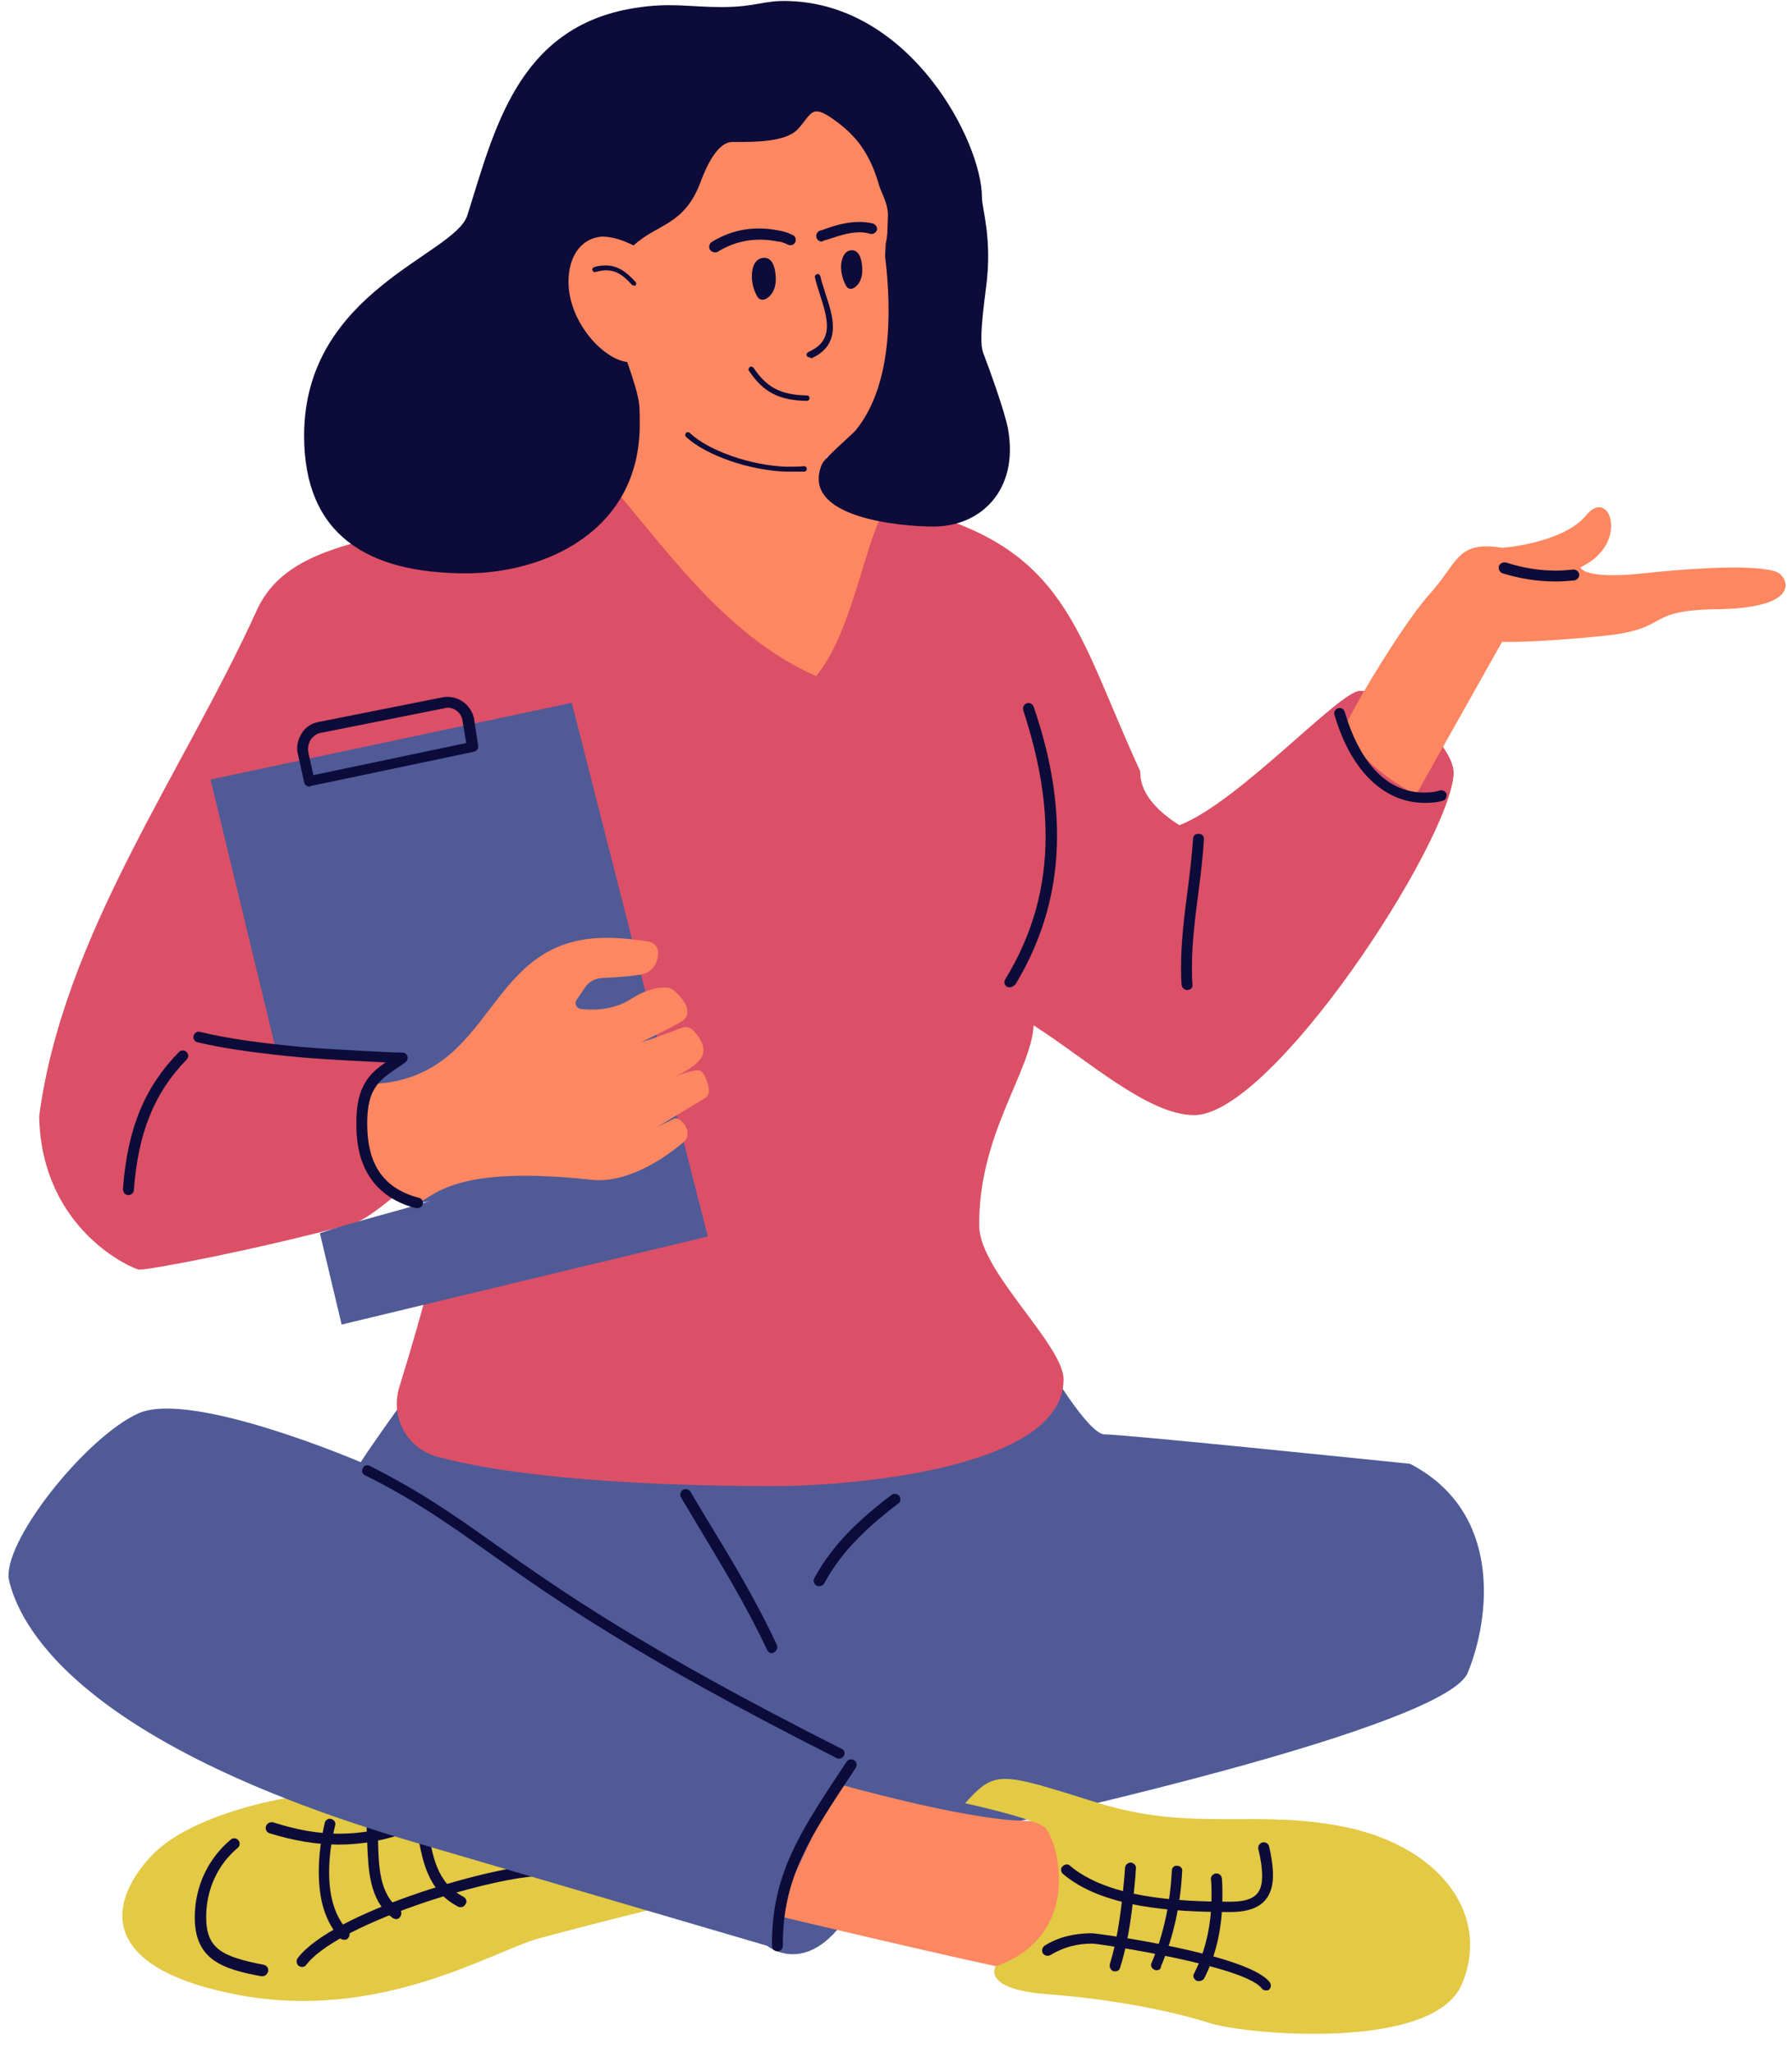 <?xml version="1.0" encoding="UTF-8"?><svg xmlns="http://www.w3.org/2000/svg" xmlns:xlink="http://www.w3.org/1999/xlink" height="377.2" preserveAspectRatio="xMidYMid meet" version="1.0" viewBox="-1.6 -0.2 329.4 377.2" width="329.4" zoomAndPan="magnify"><g><g><g><g id="change1_1"><path d="M50.7,330.4c0,0-17,2.8-24.3,10.4s-11.5,20.3,15.1,25.6c26.6,5.3,47.3-7.9,56.1-10.3 c8.9-2.4,19.8-5.1,19.8-5.1S87,341,89.3,327.7C91.6,314.4,72,331.2,50.7,330.4z" fill="#E3C944"/></g><g id="change2_8"><path d="M46.6,363.1c-0.1,0-0.1,0-0.2,0c-6.9-1.3-12.2-2.9-12.2-10.8c0-5.6,2.4-10.8,6.6-14.3 c0.4-0.4,1.1-0.3,1.4,0.1c0.4,0.4,0.3,1.1-0.1,1.4c-3.7,3.1-5.8,7.7-5.8,12.7c0,5.8,2.8,7.3,10.6,8.8c0.5,0.1,0.9,0.6,0.8,1.2 C47.5,362.8,47.1,363.1,46.6,363.1z" fill="#0D0B39"/></g><g id="change2_9"><path d="M60.6,338.9c-4,0-8.2-0.7-12.7-2.1c-0.5-0.2-0.8-0.7-0.6-1.3c0.2-0.5,0.7-0.8,1.3-0.7 c4.3,1.4,8.3,2.1,12.1,2.1c8.4,0,16.3-3,25.7-9.7c0.4-0.3,1.1-0.2,1.4,0.2c0.3,0.4,0.2,1.1-0.2,1.4 C77.7,335.8,69.4,338.9,60.6,338.9z" fill="#0D0B39"/></g><g id="change2_10"><path d="M53.9,361.4c-0.2,0-0.4-0.1-0.6-0.2c-0.4-0.3-0.5-1-0.2-1.4c6.3-8.4,35.1-16.8,44.1-17.1 c0.6-0.1,1,0.4,1,1c0,0.6-0.4,1-1,1c-4.5,0.2-13.9,2.4-22.4,5.4c-10.3,3.6-17.6,7.6-20.1,10.9C54.5,361.3,54.2,361.4,53.9,361.4z" fill="#0D0B39"/></g><g id="change2_11"><path d="M61.7,356.4c-0.3,0-0.6-0.1-0.8-0.3c-2.7-3-3.9-7-3.9-12.2c0-3,0.4-6,1.1-9c0.1-0.5,0.7-0.9,1.2-0.7 c0.5,0.1,0.9,0.7,0.7,1.2c-0.7,2.8-1.1,5.7-1.1,8.6c0,4.6,1.1,8.2,3.5,10.8c0.4,0.4,0.3,1-0.1,1.4 C62.2,356.3,62,356.4,61.7,356.4z" fill="#0D0B39"/></g><g id="change2_12"><path d="M71.2,352.6c-0.2,0-0.4-0.1-0.6-0.2c-4.4-3.2-4.5-9.1-4.7-13.8c0-1.1-0.1-2.1-0.1-3.1 c0-0.6,0.4-1,0.9-1.1c0.6,0,1,0.4,1.1,0.9c0.1,1,0.1,2,0.1,3.2c0.1,4.5,0.3,9.6,3.9,12.2c0.4,0.3,0.5,1,0.2,1.4 C71.8,352.5,71.5,352.6,71.2,352.6z" fill="#0D0B39"/></g><g id="change2_13"><path d="M83.1,350.4c-0.2,0-0.3,0-0.5-0.1c-5.8-3-6.7-8.9-7.6-14.6c-0.1-0.8-0.3-1.7-0.4-2.5 c-0.1-0.5,0.3-1.1,0.8-1.2c0.5-0.1,1.1,0.3,1.2,0.8c0.1,0.8,0.3,1.7,0.4,2.5c0.8,5.5,1.6,10.6,6.6,13.2c0.5,0.3,0.7,0.9,0.4,1.3 C83.8,350.2,83.5,350.4,83.1,350.4z" fill="#0D0B39"/></g></g><g id="change3_2"><path d="M77.4,250.6c0,0-10.3,14.2-12.7,18c0,0-31-13.3-40.8-9c-9.7,4.3-25.5,24.1-23.8,30.9s10.5,29.2,74.9,48.1 s64.4,18.9,64.4,18.9s7.9,6.5,15.8-7.1l30.9-15.9c0,0,78-17.1,82.1-27.2c4.1-10,6.5-29.5-10.6-38.4c0,0-53.2-5.5-56.1-5.4 c-3,0.1-10.6-12.9-10.6-12.9H77.4z" fill="#4F5A97"/></g><g id="change4_6"><path d="M152.3,327.7c0,0,22.9,6.5,33.8,6.8s13.3,2.4,13.3,5.3s-5,23.9-13.3,22.4s-45.2-10.3-45.2-10.3 L152.3,327.7z" fill="#FC8760"/></g><g id="change2_23"><path d="M141.3,358.5c-0.6,0-1-0.4-1-1v-0.3c0-12.8,5.1-20.5,12.9-32.3l0.8-1.2c0.3-0.5,0.9-0.6,1.4-0.3 c0.5,0.3,0.6,0.9,0.3,1.4l-0.8,1.2c-7.6,11.5-12.6,19-12.6,31.2v0.3C142.3,358.1,141.9,358.5,141.3,358.5z" fill="#0D0B39"/></g><g id="change1_2"><path d="M175.8,331.3c0,0,12.4,2.7,14.6,4.4s7.7,19.7-9,25.6c0,0-2.6,4.2,9.5,5.1s23.3,3.2,29.8,5.3 c6.5,2.1,41.1,5.3,46.4-7.1s-3.5-24.8-20.4-28.7c-16.8-3.8-28.7,0.9-46.6-4.7S181.4,325.1,175.8,331.3z" fill="#E3C944"/></g><g id="change2_24"><path d="M224.4,351.3c-10.4,0-23.3-0.8-30.6-7c-0.4-0.4-0.5-1-0.1-1.4c0.4-0.4,1-0.5,1.4-0.1 c6.9,5.8,19.3,6.6,29.4,6.6c4.3,0,5.9-1.3,5.9-4.7c0-1.6-0.3-3.4-0.7-5c-0.1-0.5,0.2-1.1,0.8-1.2c0.5-0.1,1.1,0.2,1.2,0.8 c0.4,1.7,0.7,3.6,0.7,5.4C232.3,350.6,227.8,351.3,224.4,351.3z" fill="#0D0B39"/></g><g id="change2_25"><path d="M231.1,365.7c-0.3,0-0.6-0.1-0.8-0.4c-3.2-4.1-29.2-8.1-31.1-8.2c-2.9,0-5.4,0.7-7.7,2.1 c-0.5,0.3-1.1,0.1-1.4-0.3c-0.3-0.5-0.1-1.1,0.3-1.4c2.5-1.6,5.5-2.3,8.7-2.3c1.1,0,28.7,3.8,32.7,9c0.3,0.4,0.3,1.1-0.2,1.4 C231.6,365.7,231.3,365.7,231.1,365.7z" fill="#0D0B39"/></g><g id="change2_26"><path d="M203.4,362.2c-0.1,0-0.2,0-0.3,0c-0.5-0.2-0.8-0.7-0.7-1.3c1.6-5.2,2.2-10.9,2.7-16.3l0.1-1.5 c0.1-0.5,0.5-0.9,1.1-0.9c0.5,0.1,1,0.5,0.9,1.1l-0.1,1.5c-0.5,5.6-1.1,11.3-2.8,16.7C204.2,361.9,203.9,362.2,203.4,362.2z" fill="#0D0B39"/></g><g id="change2_27"><path d="M211,362c-0.1,0-0.3,0-0.4-0.1c-0.5-0.2-0.8-0.8-0.5-1.3c2.2-5.2,3.4-10.9,3.7-16.9c0-0.6,0.5-1,1-0.9 c0.6,0,1,0.5,0.9,1c-0.3,6.2-1.6,12.1-3.9,17.5C211.8,361.8,211.4,362,211,362z" fill="#0D0B39"/></g><g id="change2_28"><path d="M218.8,364c-0.2,0-0.3,0-0.5-0.1c-0.5-0.3-0.7-0.9-0.4-1.3c2.1-4.2,3.2-8.9,3.2-14.3c0-1,0-2-0.1-3 c-0.1-0.5,0.3-1,0.9-1.1c0.6,0,1,0.3,1.1,0.9c0.1,1,0.1,2.2,0.1,3.2c0,5.8-1.1,10.8-3.4,15.3C219.5,363.8,219.2,364,218.8,364z" fill="#0D0B39"/></g><g id="change2_29"><path d="M152.6,323.1c-0.2,0-0.3,0-0.4-0.1c-37-18.7-52-29.3-64.1-37.9c-7.5-5.3-13.4-9.5-22.6-14.1 c-0.5-0.2-0.7-0.8-0.4-1.3c0.2-0.5,0.8-0.7,1.3-0.4c9.3,4.7,15.3,8.9,22.9,14.3c12,8.5,27,19.1,63.8,37.7c0.5,0.2,0.7,0.8,0.4,1.3 C153.3,322.9,153,323.1,152.6,323.1z" fill="#0D0B39"/></g><g id="change2_30"><path d="M140.3,303.7c-0.4,0-0.7-0.2-0.9-0.6c-3.9-8.3-8.5-15.8-13.3-23.8c-0.8-1.4-1.7-2.8-2.5-4.2 c-0.3-0.5-0.1-1.1,0.3-1.4c0.5-0.3,1.1-0.1,1.4,0.3c0.8,1.4,1.7,2.8,2.5,4.2c4.7,7.7,9.5,15.6,13.4,24c0.2,0.5,0,1.1-0.5,1.3 C140.6,303.7,140.5,303.7,140.3,303.7z" fill="#0D0B39"/></g><g id="change2_31"><path d="M149,291.4c-0.2,0-0.3,0-0.5-0.1c-0.5-0.3-0.7-0.9-0.4-1.4c3.6-6.7,9.2-11.5,14.2-15.3 c0.4-0.3,1.1-0.2,1.4,0.2s0.3,1.1-0.2,1.4c-4.8,3.7-10.2,8.3-13.6,14.7C149.7,291.2,149.4,291.4,149,291.4z" fill="#0D0B39"/></g></g><g><g id="change4_1"><path d="M106.3,87.5c-6.6,7.6-22.6,15.5-22.6,25.3c0,12.1,26.1,30.3,52.3,30.3c30.8,0,50.1-19.5,50.1-32.5 c0-17.6-36-6.8-36-29.8c0-3.7,0.7-7.5,1.2-10.7c-13-0.4-26.6-7.6-36.5-16.2C113.4,65.3,115.5,76.9,106.3,87.5z" fill="#FC8760"/></g><g id="change5_1"><path d="M208,141.6c0,0.1,0,0.1,0,0.2c0,4.2,3.7,7.5,7.2,9.7c10.9-4.2,29.4-24.7,33.2-24.7 c5.7,0,17.2,9.6,17.2,15.1c0,0.1,0,0.1,0,0.2c-0.7,12.6-33.3,62.7-47.7,62.7c-8.5,0-19.9-10.4-29.5-16.5 c-0.5,8.6-10.2,20.1-10,36.9c0.1,8.4,15.5,21.8,15.5,28.2c0,16.2-38.2,19.6-53.4,19.6c-16.6,0-44.7-0.8-61.7-5.4 c-5.6-1.5-8.7-7.3-7-12.8c19.3-62.4,0.2-32.4-8.7-30c-17.4,4.7-36.8,8.4-39.1,8.4c-0.9,0-18-7.1-18.4-28.2l0,0 c4.4-33.3,26.3-62.9,40-93c7.7-17,35.2-11,58.4-26.3c1.4-0.9,3.3-0.7,4.4,0.6c11.8,13.3,22.5,30,40,37.8 c5.8-6.9,8.2-20.3,11.3-27.9c0.9-2.2,3.4-3.5,5.7-2.9C194.7,100.4,196.2,116,208,141.6" fill="#DB5066"/></g><g id="change2_1"><path d="M184,181.3c-0.2,0-0.4,0-0.5-0.1c-0.5-0.3-0.6-0.9-0.3-1.4c5-8.2,7.4-16.8,7.4-26.3 c0-7.3-1.4-14.8-4.1-23.1c-0.2-0.5,0.1-1.1,0.6-1.3c0.5-0.2,1.1,0.1,1.3,0.6c2.9,8.5,4.3,16.2,4.3,23.7c0,9.8-2.5,18.8-7.6,27.3 C184.7,181.1,184.4,181.3,184,181.3z" fill="#0D0B39"/></g><g id="change2_2"><path d="M22,219.5C22,219.5,22,219.5,22,219.5c-0.6,0-1-0.5-1-1.1c0.8-11.1,4-18.8,10.3-25.2c0.4-0.4,1-0.4,1.4,0 c0.4,0.4,0.4,1,0,1.4c-5.9,6-8.9,13.4-9.7,24C23,219.1,22.5,219.5,22,219.5z" fill="#0D0B39"/></g><g id="change3_1"><path d="M128.5,227.1l-67.3,16.2l-4-16.8c6.5-2.2,14.7-4.1,21.1-6.2c-1.1,0.4-2.2,0.6-3.2,0.6 c-6.6,0-10.2-7.9-10.2-14.8c0-7.9,3.6-9.1,7.4-11.9c-7.8-0.4-15.6-0.6-23.2-1.5l-12-49.6l66.4-14.1L128.5,227.1z" fill="#4F5A97"/></g><g id="change4_2"><path d="M66.3,199.1c23.7-0.7,20.6-26.9,43.6-26.9c2.6,0,5.2,0.3,7.8,0.7c1,0.2,1.7,1.1,1.7,2.1 c-0.1,1.6-0.8,3.6-3.4,4c-2.5,0.4-5.4,0.5-7,0.6c-1.3,0.1-2.4,0.7-3.1,1.8l-1.5,2.2c-0.5,0.7,0,1.6,0.8,1.7 c2.1,0.2,5.8,0.3,9.1-1.8c3.4-2.2,6.9-2.7,8-1.6c2.1,1.8,3.2,4,1.9,5.3c-0.6,0.6-4.1,2.3-7.9,4.2c0,0,4-1.3,7-2.5 c1.2-0.5,1.9-0.3,2.6,0.4c1.1,1.2,2.3,3,1.6,4.6c-1.3,2.7-7.2,4.7-7.2,4.7s5.4-2.4,6.7-2c0.4,0.1,0.7,0.6,1,1.1 c0.7,1.6,1.1,3.2,0.1,3.9l-8.9,5.4l3.2-1.6c0.7-0.2,1.8,0.9,2.1,1.6l0.1,0.2c0.4,0.9,0.2,2-0.6,2.6c-2.8,2.4-9.9,7.6-16.8,6.9 c-25.4-2.8-28.9,3-32,4.3C72,222.2,61,212.8,66.3,199.1z" fill="#FC8760"/></g><g id="change2_3"><path d="M55.3,144.4c-0.5,0-0.9-0.3-1-0.8l-1.1-5c-0.4-1.3-0.1-2.7,0.6-3.9c0.7-1.2,1.9-2,3.3-2.2l22.6-4.5 c2.6-0.5,5.1,1.1,5.8,3.7l0.8,5.2c0.1,0.5-0.3,1-0.8,1.1l-30,6.3C55.5,144.4,55.4,144.4,55.3,144.4z M80.7,129.9 c-0.2,0-0.4,0-0.6,0.1l-22.6,4.5c-0.8,0.1-1.5,0.6-2,1.3c-0.4,0.7-0.6,1.6-0.4,2.4l0.9,4.1l28.1-5.9l-0.7-4.2 C83.2,130.9,82,129.9,80.7,129.9z" fill="#0D0B39"/></g><g id="change4_3"><path d="M245.8,133.3c-0.2-0.8,10-18.3,15.4-24.3s4.9-9.8,13.4-8.5c0,0,11.1-0.8,15.4-6c4.3-5.3,8.1,5.3-1.1,9.6 c0,0,0.5,2.3,11.6,1.1s23.3-1.7,25.2,0.2s2.1,6.2-11.7,6.4c-13.8,0.2-8.1,3.6-20.9,4.9c-12.8,1.3-18.6,1.1-18.6,1.1l-15.8,28.1 C258.8,145.9,247.9,140.7,245.8,133.3z" fill="#FC8760"/></g><g id="change2_4"><path d="M284.4,106.7c-3.3,0-6.5-0.5-9.8-1.5c-0.5-0.2-0.8-0.7-0.7-1.3c0.2-0.5,0.7-0.8,1.3-0.7 c3.1,1,6.1,1.5,9.2,1.5c1.1,0,2.1-0.1,3.2-0.2c0.6,0,1,0.4,1.1,0.9c0,0.6-0.4,1-0.9,1.1C286.7,106.6,285.6,106.7,284.4,106.7z" fill="#0D0B39"/></g><g id="change2_5"><path d="M260.3,147.4c-7.5,0-13.6-5.9-16.6-16.2c-0.2-0.5,0.2-1.1,0.7-1.2c0.5-0.2,1.1,0.2,1.2,0.7 c1.6,5.5,5.6,14.8,14.6,14.8c1.1,0,2-0.1,2.9-0.4c0.5-0.1,1.1,0.2,1.2,0.7c0.1,0.5-0.2,1.1-0.7,1.2 C262.7,147.3,261.6,147.4,260.3,147.4z" fill="#0D0B39"/></g><g id="change2_6"><path d="M216.6,181.8c-0.5,0-0.9-0.4-1-0.9c-0.1-1.1-0.1-2.3-0.1-3.4c0-4.7,0.6-9.4,1.2-14c0.4-3.1,0.8-6.4,1-9.5 c0-0.6,0.5-1,1.1-0.9c0.6,0,1,0.5,0.9,1.1c-0.2,3.2-0.6,6.5-1,9.6c-0.6,4.5-1.2,9.3-1.2,13.8c0,1.1,0,2.2,0.1,3.2 C217.7,181.3,217.3,181.8,216.6,181.8C216.7,181.8,216.7,181.8,216.6,181.8z" fill="#0D0B39"/></g><g><g id="change4_4"><path d="M139.1,14.5c12.2-1.2,22.5,8.9,22.5,21.1c0,3.7,0.1,7.7,0.5,11c1.5,12.2,1.2,27.8-8.5,35.2 s-29.4,8.1-38.7-8.6c0,0-7.9-18.9-1.7-37.3C117,24.6,127.3,15.7,139.1,14.5z" fill="#FC8760"/></g><g id="change2_14"><path d="M183.7,78.7c2,11.3-5.1,17.9-13.7,17.9c-6,0-24.7-1.6-20.5-11.5c0.5-1.1,5.4-5.3,6.2-6.2 c6.5-8,6.7-21.2,5.4-32c0-0.7,0.1-1.4,0.1-2.2c0.2-1,0.2-1,0.3-2l0.1-2.7c0.2-2.6-1.1-4.5-1.6-6.1c-1.5-5.3-3.8-8.7-7.5-11.5 c-5-3.8-4.7-1.9-7.4,1.1c-2.2,2.4-7.8,2.4-11.3,2.4c-0.2,0-0.5,0-0.7,0c-2.8-0.1-4.9,4.6-5.9,7.3c-3,8.1-8,7.7-12.3,11.7 c-1.7,1.6-6.3,2.1-6.3,5.2c0,3.7,1.6,6.3,2.9,10.2c0.7,2.1,4.1,10.6,4.4,13.9c0.1,1.1,0.1,2.3,0.1,3.6 c0,19.9-17.8,27.4-31.9,27.4c-18.2,0-29.8-7.1-29.8-25.3c0-26.6,27.7-33.2,30-40.5C89.2,24,93.4,4.8,114.9,1.3 c6.7-1.1,10.2-0.2,16.1-0.2c6.6,0,7.6-1.3,12.6-1.1c22.4,0.8,35.3,26,35.3,36.1c0,2.1,1.9,7.4,0.8,16.2c-1.2,8.9-1,11-0.6,12.3 C180.1,67.2,183.1,75.4,183.7,78.7z" fill="#0D0B39"/></g><g id="change4_5"><path d="M117.1,46.1c-2.6-1.4-5.1-2.8-8.1-2.8l0,0c-4.2,0.4-6.1,4.1-6.1,8.3c0,7.6,6.8,14.8,11.4,14.8 c2.4,0,4.3-2,4.3-6.9c0-1-0.1-2.2-0.3-3.5C117.9,52.7,117.3,49.5,117.1,46.1z" fill="#FC8760"/></g><g id="change2_15"><path d="M114.9,52.3c-0.1,0-0.3-0.1-0.4-0.2c-1.7-1.9-3-2.6-4.7-2.6c-0.6,0-1.2,0.1-1.9,0.3 c-0.3,0.1-0.5-0.1-0.6-0.3c-0.1-0.3,0.1-0.5,0.3-0.6c0.7-0.2,1.5-0.3,2.1-0.3c2,0,3.6,0.9,5.5,3c0.2,0.2,0.2,0.5,0,0.7 C115.2,52.3,115,52.3,114.9,52.3z" fill="#0D0B39"/></g><g id="change2_16"><path d="M129.8,46.2c-0.3,0-0.7-0.2-0.9-0.5c-0.3-0.5-0.1-1.1,0.3-1.4c3.9-2.4,8-3,12.5-2.1 c0.6,0.1,1.4,0.3,2.4,0.8c0.5,0.2,0.7,0.8,0.5,1.3c-0.2,0.5-0.8,0.7-1.3,0.5c-0.8-0.4-1.5-0.6-1.9-0.6c-4-0.8-7.7-0.2-11.1,1.9 C130.2,46.2,130,46.2,129.8,46.2z" fill="#0D0B39"/></g><g id="change2_17"><path d="M149.4,44.2c-0.4,0-0.8-0.3-0.9-0.7c-0.2-0.5,0.1-1.1,0.6-1.3l0.4-0.1c1.9-0.7,4.3-1.5,6.8-1.5 c0.9,0,1.8,0.1,2.6,0.3c0.5,0.2,0.8,0.7,0.7,1.2c-0.2,0.5-0.7,0.8-1.2,0.7c-0.6-0.2-1.3-0.3-2-0.3c-2.1,0-4.2,0.8-6.1,1.4 l-0.4,0.1C149.6,44.2,149.5,44.2,149.4,44.2z" fill="#0D0B39"/></g><g id="change2_18"><path d="M137.6,54.3c-0.6-1-1-2.4-1-3.7c0-1.7,0.6-3.4,2.3-3.4s2.1,2.3,2.1,4c0,2.5-1.6,3.7-2.4,3.7 C138.2,54.9,137.8,54.7,137.6,54.3z" fill="#0D0B39"/></g><g id="change2_19"><path d="M153.9,52.3c-0.5-0.9-0.9-2.2-0.9-3.4c0-1.5,0.6-3.1,2-3.1c1.5,0,1.9,2.1,1.9,3.7c0,2.3-1.4,3.4-2.1,3.4 C154.4,52.9,154.1,52.7,153.9,52.3z" fill="#0D0B39"/></g><g id="change2_20"><path d="M147.2,65.5c-0.2,0-0.4-0.1-0.5-0.3c-0.1-0.3,0-0.5,0.3-0.7c2.3-1,3.4-2.5,3.4-4.8c0-1.8-0.7-3.9-1.3-5.8 c-0.3-1-0.7-2.1-0.9-3.1c-0.1-0.3,0.1-0.5,0.4-0.6c0.3-0.1,0.5,0.1,0.6,0.4c0.2,1,0.6,2,0.9,3.1c0.7,2.1,1.4,4.2,1.4,6.2 c0,2.7-1.3,4.6-4,5.8C147.4,65.5,147.3,65.5,147.2,65.5z" fill="#0D0B39"/></g><g id="change2_21"><path d="M146.7,73.5C146.7,73.5,146.7,73.5,146.7,73.5c-5.1-0.1-8-1.6-10.6-5.5c-0.2-0.2-0.1-0.5,0.1-0.7 c0.2-0.2,0.5-0.1,0.7,0.1c2.4,3.6,5,5,9.8,5.1c0.3,0,0.5,0.2,0.5,0.5C147.2,73.3,147,73.5,146.7,73.5z" fill="#0D0B39"/></g><g id="change2_22"><path d="M142.9,86.5c-6.7-0.2-14.8-3-18.4-6.4c-0.2-0.2-0.2-0.5,0-0.7c0.2-0.2,0.5-0.2,0.7,0 c3.5,3.3,11.3,6,17.8,6.2c1.1,0,2.2,0,3.2-0.1c0.3,0,0.5,0.2,0.5,0.5s-0.2,0.5-0.5,0.5C145.1,86.5,144,86.5,142.9,86.5z" fill="#0D0B39"/></g></g><g id="change2_7"><path d="M75.1,221.9c-0.1,0-0.2,0-0.3,0c-10.9-2.9-10.9-12.6-10.9-15.8c0-6.7,2.5-9,5.4-11c-0.7,0-1.5-0.1-2.2-0.1 c-6-0.3-12.2-0.6-18.1-1.3c-5.4-0.6-10.1-1.3-14.3-2.3c-0.5-0.1-0.9-0.7-0.7-1.2c0.1-0.5,0.7-0.9,1.2-0.7c4.1,1,8.7,1.7,14.1,2.3 c5.9,0.7,12.1,1,18,1.3c1.7,0.1,3.4,0.2,5.1,0.2c0.4,0,0.8,0.3,0.9,0.7c0.1,0.4,0,0.8-0.4,1.1c-0.5,0.4-1.1,0.8-1.6,1.1 c-3.1,2.1-5.4,3.7-5.4,10c0,4.9,1,11.6,9.5,13.8c0.5,0.1,0.9,0.7,0.7,1.2C76,221.6,75.6,221.9,75.1,221.9z" fill="#0D0B39"/></g></g></g></svg>